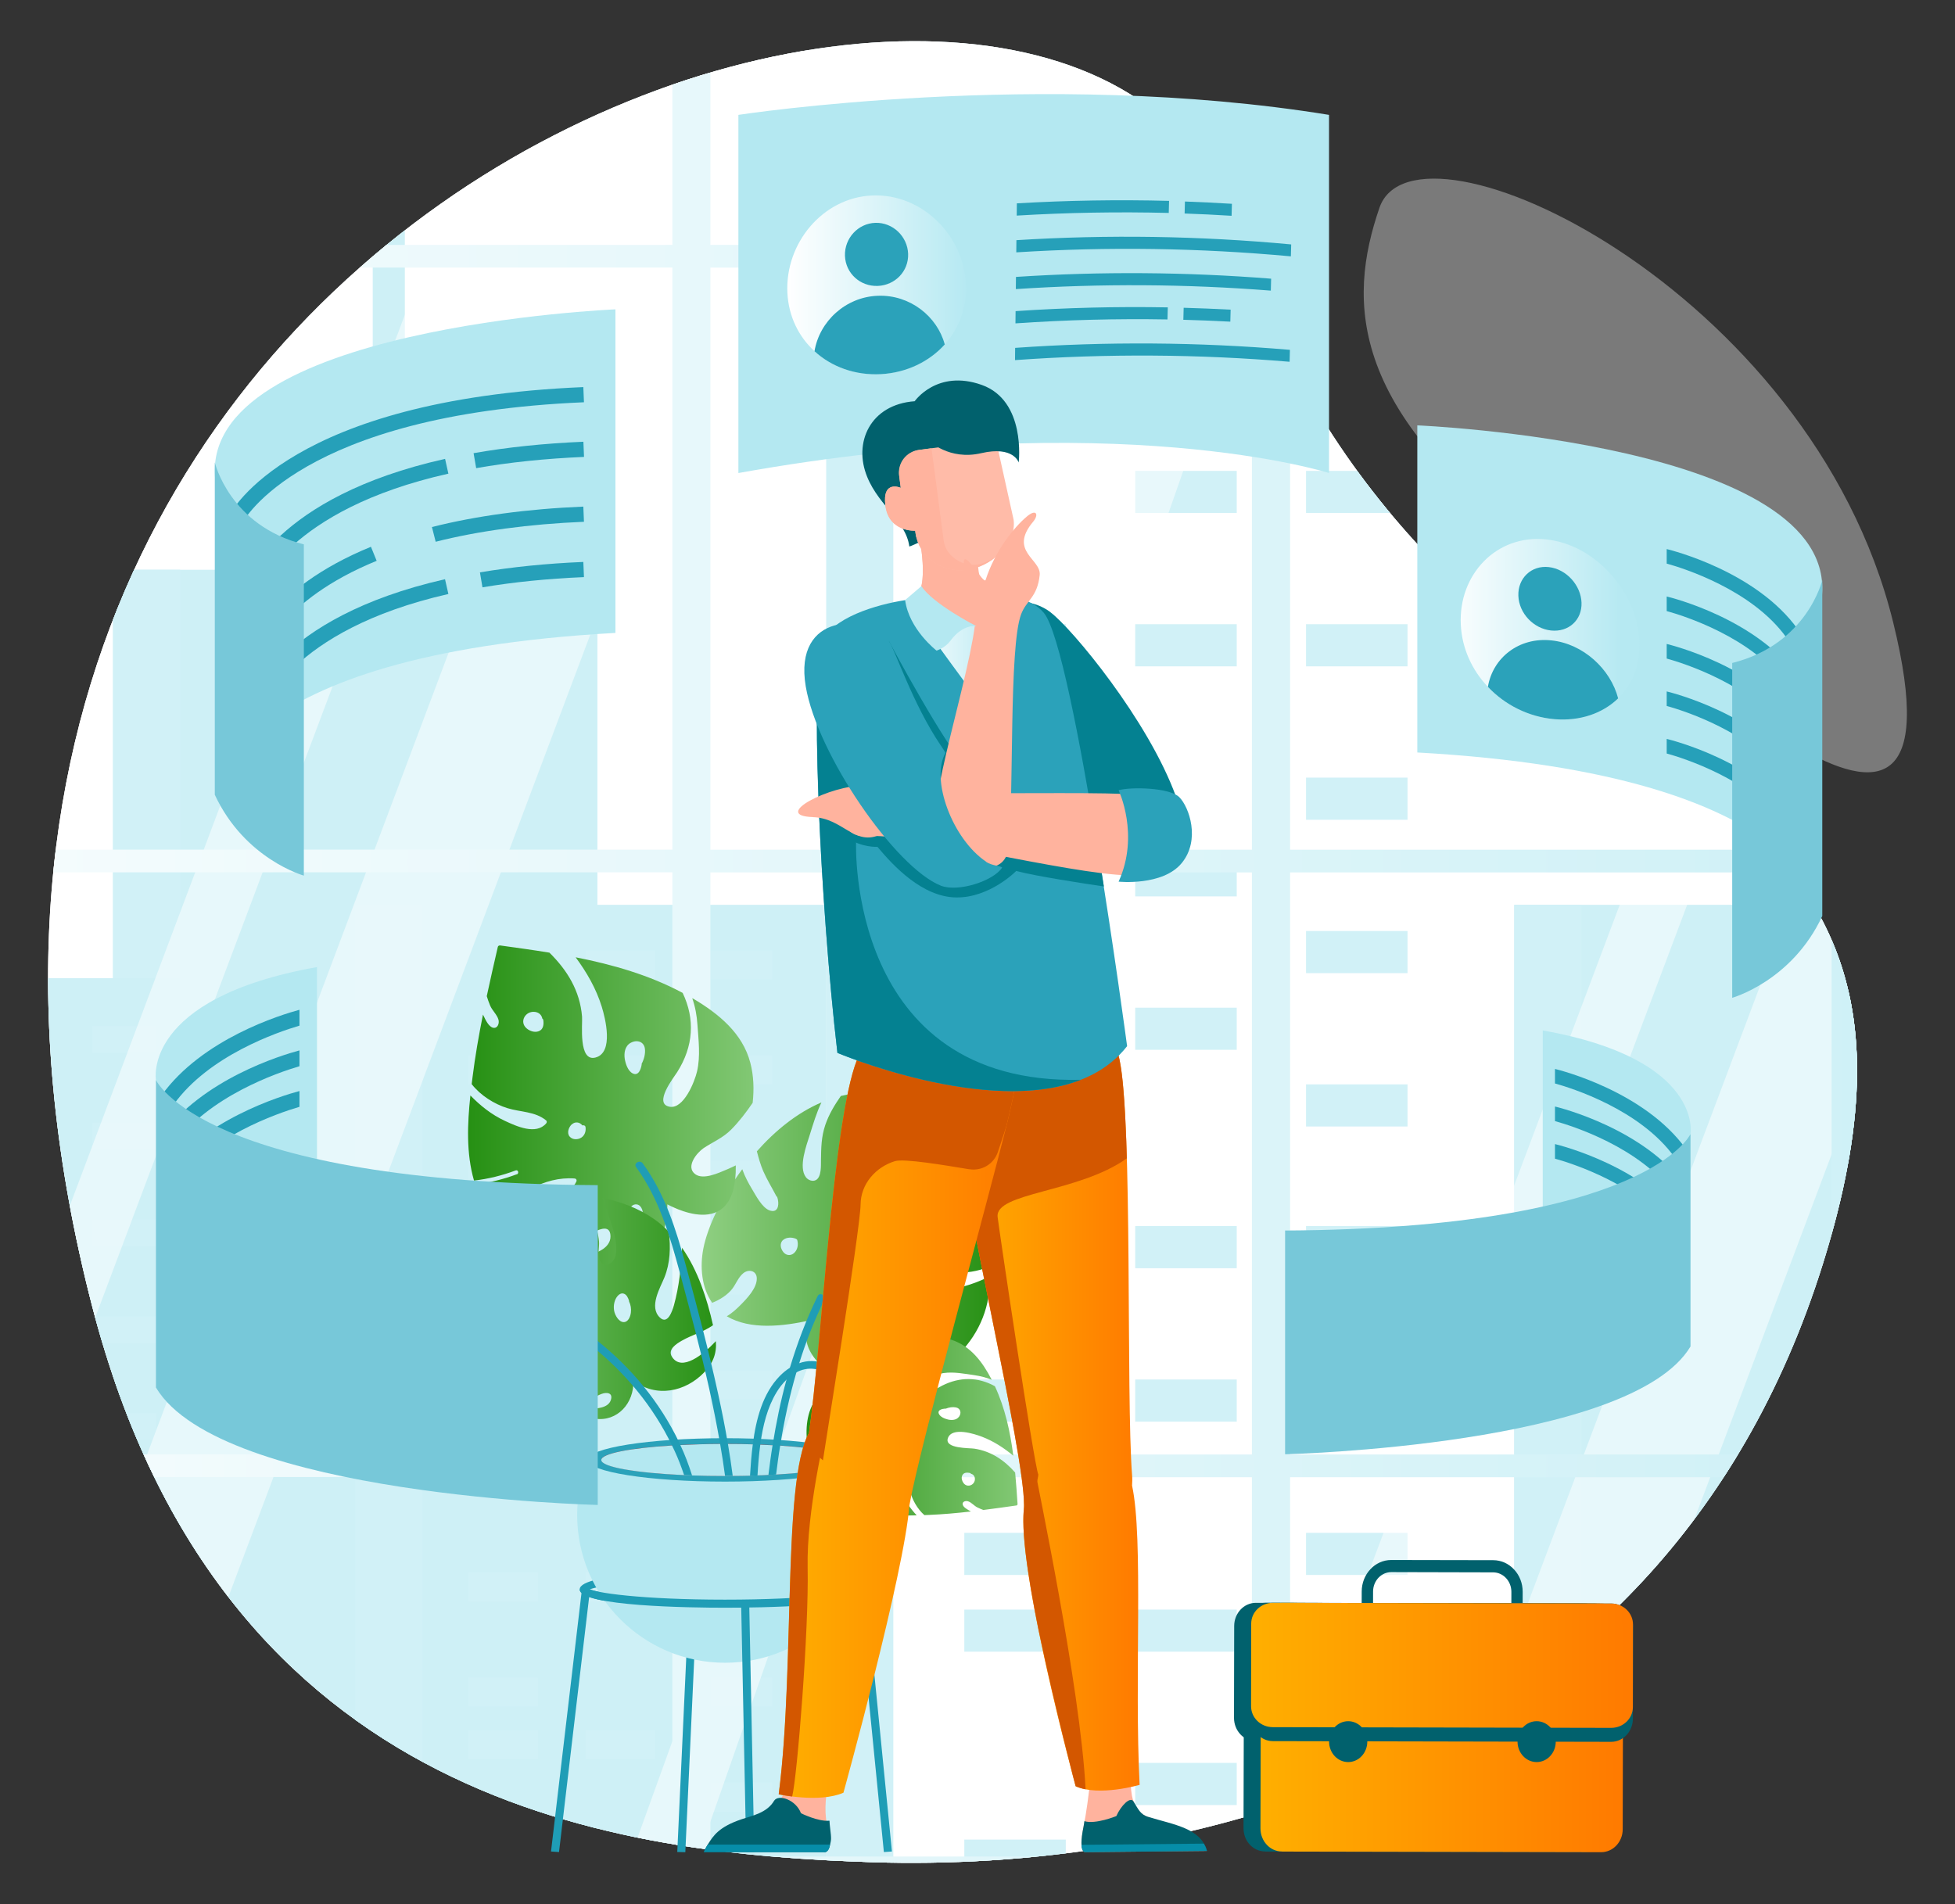 <svg width="308" height="300" xmlns="http://www.w3.org/2000/svg" xmlns:xlink="http://www.w3.org/1999/xlink" viewBox="0 0 308 300"><rect x="0" y="0" width="308" height="300" fill="#333333" stroke="none"/><defs><style>.cls-1{clip-path:url(#clippath);}.cls-2{fill:url(#_名称未設定グラデーション_4-2);}.cls-3{fill:url(#_名称未設定グラデーション_5-2);}.cls-4{fill:#01616d;}.cls-5{fill:#048191;}.cls-6,.cls-7,.cls-8,.cls-9{fill:#fff;}.cls-10{fill:#ffbba8;}.cls-11{fill:#ffb39e;}.cls-12{fill:#b4e8f1;}.cls-13{fill:#b9e9f3;}.cls-14{fill:#d35700;}.cls-15{fill:#1f9db6;}.cls-16{fill:#068da8;}.cls-17{fill:#26a0b9;}.cls-18{fill:#2ba2ba;}.cls-19{fill:#77c8d9;}.cls-20{fill:#834250;}.cls-21{fill:url(#_裼_胙琅韃_2);}.cls-22{fill:url(#_裼_胙琅韃_3);}.cls-23{fill:url(#_裼_胙琅韃_4);}.cls-24{fill:url(#_裼_胙琅韃_2-2);}.cls-25{fill:url(#_裼_胙琅韃_2-3);}.cls-26{fill:url(#_裼_胙琅韃_2-4);}.cls-27{fill:url(#_裼_胙琅韃_4-3);}.cls-28{fill:url(#_裼_胙琅韃_4-2);}.cls-29{fill:url(#_裼_胙琅韃_4-5);}.cls-30{fill:url(#_裼_胙琅韃_4-4);}.cls-7{opacity:.5;}.cls-8{opacity:.42;}.cls-9{opacity:.35;}.cls-31{fill:url(#_名称未設定グラデーション_5);}.cls-32{fill:url(#_名称未設定グラデーション_4);}</style><linearGradient id="_裼_胙琅韃_4" x1="7.58" y1="150" x2="292.56" y2="150" gradientUnits="userSpaceOnUse"><stop offset="0" stop-color="#fff"/><stop offset="1" stop-color="#b6e9f2"/></linearGradient><clipPath id="clippath"><path class="cls-6" d="m137.6,293.41c45.21,1.48,126.55-12.82,150.79-98.32,24.24-85.5-63.6-65.8-94.25-160.07C171.29-35.27-32.2,25.28,14.52,205.81c20.54,79.37,83.84,86.32,123.07,87.6Z"/></clipPath><linearGradient id="_裼_胙琅韃_4-2" x1="-76.68" y1="142.55" x2="487" y2="142.55" xlink:href="#_裼_胙琅韃_4"/><linearGradient id="_名称未設定グラデーション_4" x1="110.55" y1="195.21" x2="156.1" y2="195.21" gradientUnits="userSpaceOnUse"><stop offset="0" stop-color="#8fcf82"/><stop offset="1" stop-color="#289115"/></linearGradient><linearGradient id="_名称未設定グラデーション_5" x1="882.41" y1="174.53" x2="927.39" y2="174.53" gradientTransform="translate(1001.13) rotate(-180) scale(1 -1)" gradientUnits="userSpaceOnUse"><stop offset="0" stop-color="#82c874"/><stop offset="1" stop-color="#269013"/></linearGradient><linearGradient id="_名称未設定グラデーション_5-2" x1="840.85" y1="224.66" x2="874.06" y2="224.66" xlink:href="#_名称未設定グラデーション_5"/><linearGradient id="_名称未設定グラデーション_4-2" x1="70.28" y1="205.79" x2="112.8" y2="205.79" xlink:href="#_名称未設定グラデーション_4"/><linearGradient id="_裼_胙琅韃_4-3" x1="124.03" y1="44.88" x2="152.2" y2="44.88" xlink:href="#_裼_胙琅韃_4"/><linearGradient id="_裼_胙琅韃_4-4" x1="230.12" y1="155.8" x2="258.29" y2="155.8" gradientTransform="translate(0 -90.96) rotate(8) skewX(7.84)" xlink:href="#_裼_胙琅韃_4"/><linearGradient id="_裼_胙琅韃_2" x1="150.62" y1="216.11" x2="179.54" y2="216.11" gradientUnits="userSpaceOnUse"><stop offset="0" stop-color="#ffaf00"/><stop offset="1" stop-color="#ff7a00"/></linearGradient><linearGradient id="_裼_胙琅韃_2-2" x1="122.68" y1="216.61" x2="160.62" y2="216.61" xlink:href="#_裼_胙琅韃_2"/><linearGradient id="_裼_胙琅韃_4-5" x1="142.59" y1="104.91" x2="158.46" y2="104.91" xlink:href="#_裼_胙琅韃_4"/><linearGradient id="_裼_胙琅韃_3" x1="-684.86" y1="274.02" x2="-634.71" y2="274.02" gradientTransform="translate(-543.02 -102.97) rotate(172.65) scale(1 -1)" gradientUnits="userSpaceOnUse"><stop offset="0" stop-color="#ff8a1a"/><stop offset="1" stop-color="#ff4410"/></linearGradient><linearGradient id="_裼_胙琅韃_2-3" x1="198.6" y1="272.19" x2="255.73" y2="272.19" xlink:href="#_裼_胙琅韃_2"/><linearGradient id="_裼_胙琅韃_2-4" x1="197.1" y1="262.39" x2="257.28" y2="262.39" xlink:href="#_裼_胙琅韃_2"/></defs><g><g><path class="cls-23" d="m137.6,293.41c45.21,1.48,126.55-12.82,150.79-98.32,24.24-85.5-63.6-65.8-94.25-160.07C171.29-35.27-32.2,25.28,14.52,205.81c20.54,79.37,83.84,86.32,123.07,87.6Z"/><path class="cls-9" d="m244.92,88.39c-32.97-23.01-32.58-41.11-27.6-55.64,5.65-16.47,67.96,12.59,80.94,65.31,12.98,52.71-35.92,2.49-53.34-9.67Z"/></g><g><path class="cls-6" d="m137.6,293.41c45.21,1.48,126.55-12.82,150.79-98.32,24.24-85.5-63.6-65.8-94.25-160.07C171.29-35.27-32.2,25.28,14.52,205.81c20.54,79.37,83.84,86.32,123.07,87.6Z"/><g class="cls-1"><g><g><g><polygon class="cls-12" points="40.38 89.77 40.38 78.71 58.72 78.71 58.72 25.86 63.78 25.86 63.78 78.71 83.54 78.71 83.54 89.77 94.12 89.77 94.12 311.36 17.81 311.36 17.81 89.77 40.38 89.77"/><rect class="cls-13" x="17.81" y="89.77" width="10.58" height="199.33" transform="translate(46.19 378.87) rotate(180)"/></g><g><rect class="cls-12" x="55.96" y="142.55" width="76.31" height="168.81" transform="translate(188.24 453.92) rotate(180)"/><rect class="cls-13" x="55.96" y="142.55" width="10.58" height="168.81" transform="translate(122.51 453.92) rotate(180)"/><rect class="cls-13" x="110.68" y="149.75" width="10.95" height="4.54" transform="translate(232.31 304.04) rotate(180)"/><rect class="cls-13" x="92.24" y="149.75" width="10.95" height="4.54" transform="translate(195.43 304.04) rotate(180)"/><rect class="cls-13" x="110.68" y="166.29" width="10.95" height="4.55" transform="translate(232.31 337.13) rotate(180)"/><rect class="cls-13" x="92.24" y="166.29" width="10.95" height="4.55" transform="translate(195.43 337.13) rotate(180)"/><rect class="cls-13" x="73.8" y="166.29" width="10.95" height="4.55" transform="translate(158.55 337.13) rotate(180)"/><rect class="cls-13" x="110.68" y="182.84" width="10.95" height="4.54" transform="translate(232.31 370.23) rotate(180)"/><rect class="cls-13" x="73.8" y="182.84" width="10.95" height="4.54" transform="translate(158.55 370.23) rotate(180)"/><rect class="cls-13" x="92.24" y="191.12" width="10.95" height="4.54" transform="translate(195.43 386.78) rotate(180)"/><rect class="cls-13" x="110.68" y="199.39" width="10.95" height="4.55" transform="translate(232.31 403.33) rotate(180)"/><rect class="cls-13" x="92.24" y="207.67" width="10.95" height="4.55" transform="translate(195.43 419.88) rotate(180)"/><rect class="cls-13" x="110.68" y="215.94" width="10.95" height="4.54" transform="translate(232.31 436.42) rotate(180)"/><rect class="cls-13" x="73.8" y="215.94" width="10.95" height="4.54" transform="translate(158.55 436.42) rotate(180)"/><rect class="cls-13" x="110.68" y="231.23" width="10.95" height="4.54" transform="translate(232.31 467.01) rotate(180)"/><rect class="cls-13" x="92.24" y="231.23" width="10.95" height="4.54" transform="translate(195.43 467.01) rotate(180)"/><rect class="cls-13" x="110.68" y="247.78" width="10.95" height="4.54" transform="translate(232.31 500.11) rotate(180)"/><rect class="cls-13" x="92.24" y="247.78" width="10.95" height="4.54" transform="translate(195.43 500.11) rotate(180)"/><rect class="cls-13" x="73.8" y="247.78" width="10.95" height="4.54" transform="translate(158.55 500.11) rotate(180)"/><rect class="cls-13" x="110.68" y="264.33" width="10.95" height="4.55" transform="translate(232.31 533.2) rotate(180)"/><rect class="cls-13" x="73.8" y="264.33" width="10.95" height="4.55" transform="translate(158.55 533.2) rotate(180)"/><rect class="cls-13" x="92.24" y="272.6" width="10.95" height="4.55" transform="translate(195.43 549.75) rotate(180)"/><rect class="cls-13" x="73.8" y="272.6" width="10.95" height="4.55" transform="translate(158.55 549.75) rotate(180)"/><rect class="cls-13" x="110.68" y="280.88" width="10.95" height="4.55" transform="translate(232.31 566.3) rotate(180)"/><rect class="cls-13" x="92.24" y="289.15" width="10.95" height="4.54" transform="translate(195.43 582.85) rotate(180)"/><rect class="cls-13" x="110.68" y="297.43" width="10.95" height="4.55" transform="translate(232.31 599.4) rotate(180)"/><rect class="cls-13" x="73.8" y="297.43" width="10.95" height="4.55" transform="translate(158.55 599.4) rotate(180)"/></g><g><rect class="cls-12" x="238.56" y="142.55" width="76.31" height="168.81" transform="translate(553.43 453.92) rotate(180)"/><rect class="cls-13" x="238.56" y="142.55" width="10.58" height="168.81" transform="translate(487.7 453.92) rotate(180)"/></g><g><rect class="cls-9" x="130.15" y="62.26" width="102.39" height="249.1" transform="translate(362.7 373.62) rotate(180)"/><rect class="cls-13" x="130.15" y="62.26" width="10.58" height="249.1" transform="translate(270.89 373.62) rotate(180)"/><rect class="cls-13" x="205.77" y="74.19" width="15.99" height="6.64" transform="translate(427.52 155.02) rotate(180)"/><rect class="cls-13" x="178.84" y="74.19" width="15.99" height="6.64" transform="translate(373.68 155.02) rotate(180)"/><rect class="cls-13" x="205.77" y="98.36" width="15.99" height="6.64" transform="translate(427.52 203.35) rotate(180)"/><rect class="cls-13" x="178.84" y="98.36" width="15.99" height="6.64" transform="translate(373.68 203.35) rotate(180)"/><rect class="cls-13" x="151.92" y="98.36" width="15.99" height="6.64" transform="translate(319.83 203.35) rotate(180)"/><rect class="cls-13" x="205.77" y="122.52" width="15.99" height="6.64" transform="translate(427.52 251.68) rotate(180)"/><rect class="cls-13" x="151.92" y="122.52" width="15.99" height="6.64" transform="translate(319.83 251.68) rotate(180)"/><rect class="cls-13" x="178.84" y="134.61" width="15.99" height="6.64" transform="translate(373.68 275.85) rotate(180)"/><rect class="cls-13" x="205.77" y="146.69" width="15.99" height="6.64" transform="translate(427.52 300.02) rotate(180)"/><rect class="cls-13" x="178.84" y="158.77" width="15.99" height="6.64" transform="translate(373.68 324.18) rotate(180)"/><rect class="cls-13" x="205.77" y="170.86" width="15.99" height="6.64" transform="translate(427.52 348.35) rotate(180)"/><rect class="cls-13" x="151.92" y="170.86" width="15.99" height="6.64" transform="translate(319.83 348.35) rotate(180)"/><rect class="cls-13" x="205.77" y="193.19" width="15.99" height="6.64" transform="translate(427.52 393.01) rotate(180)"/><rect class="cls-13" x="178.84" y="193.19" width="15.99" height="6.64" transform="translate(373.68 393.01) rotate(180)"/><rect class="cls-13" x="205.77" y="217.35" width="15.99" height="6.64" transform="translate(427.52 441.34) rotate(180)"/><rect class="cls-13" x="178.84" y="217.35" width="15.99" height="6.64" transform="translate(373.68 441.34) rotate(180)"/><rect class="cls-13" x="151.92" y="217.35" width="15.99" height="6.64" transform="translate(319.83 441.34) rotate(180)"/><rect class="cls-13" x="205.77" y="241.52" width="15.99" height="6.64" transform="translate(427.52 489.67) rotate(180)"/><rect class="cls-13" x="151.92" y="241.52" width="15.99" height="6.64" transform="translate(319.83 489.67) rotate(180)"/><rect class="cls-13" x="178.84" y="253.6" width="15.99" height="6.64" transform="translate(373.68 513.84) rotate(180)"/><rect class="cls-13" x="151.92" y="253.6" width="15.99" height="6.64" transform="translate(319.83 513.84) rotate(180)"/><rect class="cls-13" x="205.77" y="265.68" width="15.99" height="6.64" transform="translate(427.52 538) rotate(180)"/><rect class="cls-13" x="178.84" y="277.77" width="15.99" height="6.64" transform="translate(373.68 562.17) rotate(180)"/><rect class="cls-13" x="205.77" y="289.85" width="15.99" height="6.64" transform="translate(427.52 586.33) rotate(180)"/><rect class="cls-13" x="151.92" y="289.85" width="15.99" height="6.64" transform="translate(319.83 586.33) rotate(180)"/></g><g><rect class="cls-12" x="291.13" y="80.83" width="100.36" height="230.53" transform="translate(682.62 392.19) rotate(180)"/><rect class="cls-13" x="291.13" y="80.83" width="10.37" height="230.53" transform="translate(592.64 392.19) rotate(180)"/></g><g><rect class="cls-12" x="-33.19" y="154.12" width="64.63" height="157.24" transform="translate(-1.74 465.48) rotate(180)"/><rect class="cls-13" x="14.54" y="161.65" width="10.09" height="4.19" transform="translate(39.18 327.5) rotate(180)"/><rect class="cls-13" x="-2.45" y="161.65" width="10.09" height="4.19" transform="translate(5.19 327.5) rotate(180)"/><rect class="cls-13" x="14.54" y="176.91" width="10.09" height="4.19" transform="translate(39.18 358) rotate(180)"/><rect class="cls-13" x="-2.45" y="176.91" width="10.09" height="4.19" transform="translate(5.19 358) rotate(180)"/><rect class="cls-13" x="14.54" y="192.16" width="10.09" height="4.19" transform="translate(39.18 388.51) rotate(180)"/><rect class="cls-13" x="-2.45" y="199.79" width="10.09" height="4.19" transform="translate(5.19 403.77) rotate(180)"/><rect class="cls-13" x="14.54" y="207.42" width="10.09" height="4.19" transform="translate(39.18 419.02) rotate(180)"/><rect class="cls-13" x="-2.45" y="215.04" width="10.09" height="4.19" transform="translate(5.19 434.28) rotate(180)"/><rect class="cls-13" x="14.54" y="222.67" width="10.09" height="4.19" transform="translate(39.18 449.53) rotate(180)"/><rect class="cls-13" x="14.54" y="236.77" width="10.09" height="4.19" transform="translate(39.18 477.72) rotate(180)"/><rect class="cls-13" x="-2.45" y="236.77" width="10.09" height="4.19" transform="translate(5.19 477.72) rotate(180)"/><rect class="cls-13" x="14.54" y="252.02" width="10.09" height="4.19" transform="translate(39.18 508.23) rotate(180)"/><rect class="cls-13" x="-2.45" y="252.02" width="10.09" height="4.19" transform="translate(5.19 508.23) rotate(180)"/><rect class="cls-13" x="14.54" y="267.27" width="10.09" height="4.19" transform="translate(39.18 538.74) rotate(180)"/><rect class="cls-13" x="-2.45" y="274.9" width="10.09" height="4.19" transform="translate(5.19 553.99) rotate(180)"/><rect class="cls-13" x="14.54" y="282.53" width="10.09" height="4.19" transform="translate(39.18 569.25) rotate(180)"/><rect class="cls-13" x="-2.45" y="290.15" width="10.09" height="4.19" transform="translate(5.19 584.5) rotate(180)"/><rect class="cls-13" x="14.54" y="297.78" width="10.09" height="4.19" transform="translate(39.18 599.75) rotate(180)"/></g></g><g><g><rect class="cls-9" x="-75.18" y="-14.17" width="273.91" height="312.31"/><polygon class="cls-7" points="20.61 292.5 -.64 292.5 113.32 -10.59 134.58 -10.59 20.61 292.5"/><polygon class="cls-7" points="-16.92 292.5 -27.55 292.5 86.41 -10.59 97.04 -10.59 -16.92 292.5"/><polygon class="cls-7" points="110 292.5 99.37 292.5 197.07 21.95 197.07 43.75 110 292.5"/></g><g><rect class="cls-9" x="201.67" y="-20.35" width="273.91" height="312.31"/><polygon class="cls-7" points="246.97 292.5 225.71 292.5 339.67 -10.59 360.93 -10.59 246.97 292.5"/><polygon class="cls-7" points="209.43 292.5 198.8 292.5 312.76 -10.59 323.39 -10.59 209.43 292.5"/></g><path class="cls-28" d="m487,42.17v-3.57h-9.84V-17.74h0s-273.94,0-273.94,0H-76.68v7.15h5.97v2.52H105.93v46.66H-76.68v3.57H105.93v91.71H-76.68v3.57H105.93v91.71H-76.68v3.57H105.93v59.76H-70.66v2.07h-6.02v8.27H477.16v-.66h0v-69.43h9.84v-3.57h-9.84v-91.71h9.84v-3.57h-9.84V42.17h9.84Zm-283.75,95.29h85.31v91.71h-85.31v-91.71Zm0-3.57V42.17h85.31v91.71h-85.31Zm0-95.29V-8.07h85.31v46.66h-85.31Zm0,194.15h85.31v59.76h-85.28v2.07h-.03v-61.83Zm91.3,59.76v-59.76h85.31v59.76h-85.31Zm0-63.33v-91.71h85.31v91.71h-85.31Zm0-95.29V42.17h85.31v91.71h-85.31Zm0-95.29V-8.07h85.31v46.66h-85.31ZM111.92-8.07h85.31v46.66h-85.31V-8.07Zm0,50.24h85.31v91.71h-85.31V42.17Zm0,95.29h85.31v91.71h-85.31v-91.71Zm0,95.29h85.31v61.83h-.03v-2.07h-85.28v-59.76Z"/></g></g></g></g></g><g><polygon class="cls-15" points="107.97 291.83 106.7 291.8 108.51 252.66 109.77 252.69 107.97 291.83"/><path class="cls-15" d="m114.22,253.31c-5.37,0-22.89-.21-22.89-2.89s17.52-2.9,22.89-2.9,22.89.21,22.89,2.9-17.52,2.89-22.89,2.89Zm-21.31-2.89c1.86.74,9.52,1.63,21.31,1.63s19.44-.89,21.31-1.63c-1.86-.74-9.52-1.63-21.31-1.63s-19.44.89-21.31,1.63Z"/><path class="cls-12" d="m92.6,230.02c-1.08,2.68-1.67,5.61-1.67,8.67,0,12.86,10.43,23.29,23.29,23.29s23.29-10.43,23.29-23.29c0-3.07-.6-5.99-1.68-8.67h-43.23Z"/><path class="cls-18" d="m135.84,230.02c0,1.89-9.68,3.42-21.62,3.42s-21.62-1.53-21.62-3.42,9.68-3.42,21.62-3.42,21.62,1.53,21.62,3.42Z"/><path class="cls-20" d="m133.71,230.02c0,1.4-8.72,2.53-19.49,2.53s-19.49-1.13-19.49-2.53,8.73-2.53,19.49-2.53,19.49,1.13,19.49,2.53Z"/><path class="cls-8" d="m133.72,237.88c-.05-1.74-2.77-1.75-2.72,0,.12,4.14-.41,8.27-3.4,11.38-1.21,1.26.71,3.18,1.92,1.92,3.48-3.62,4.34-8.43,4.2-13.3Z"/><path class="cls-15" d="m114.22,253.31c-5.37,0-22.89-.21-22.89-2.89h1.27c0-.12-.05-.2-.07-.22.77.77,8.73,1.84,21.69,1.84s20.92-1.07,21.69-1.84c-.02.02-.07.1-.07.22h1.27c0,2.69-17.52,2.89-22.89,2.89Z"/><polygon class="cls-15" points="88.07 291.81 86.81 291.72 91.64 250.75 92.91 250.83 88.07 291.81"/><polygon class="cls-15" points="139.25 291.81 135.21 251 136.47 250.9 140.52 291.72 139.25 291.81"/><rect class="cls-15" x="117.16" y="252.67" width="1.27" height="39.14" transform="translate(-5.53 2.46) rotate(-1.17)"/><path class="cls-12" d="m133.71,230.03c0,1.03-4.69,1.91-11.43,2.3-.39.02-.8.05-1.21.06-.57.04-1.13.06-1.73.07-.38.02-.77.04-1.18.05-.88.02-1.78.04-2.71.04-.4.01-.81.01-1.22.01h-.01c-1.8,0-3.55-.03-5.21-.09-.42-.01-.83-.03-1.24-.05-7.59-.35-13.04-1.27-13.04-2.38,0-1.01,4.55-1.89,11.13-2.29.43-.02.86-.05,1.3-.07,1.97-.1,4.08-.16,6.29-.17h1.23c1.34,0,2.65.02,3.91.06.4.01.79.04,1.18.05.66.02,1.31.06,1.94.09.4.01.81.05,1.2.06,6.4.43,10.78,1.28,10.78,2.28Z"/><path class="cls-32" d="m127.58,208.02c-2.16,4.17,1.92,8.22,5.82,9.43,2.47.76,5.13.96,7.72.62-1.11-1.44-2.17-2.91-3.19-4.41-1.05-1.55-2.24-2.99-3.32-4.51-.73-1.04-1.54-2.37-1.25-3.71.17-.78.8-1.89,1.7-1.95,2.03-.14,3.04,3.8,3.53,5.22,1.21,3.56,3.29,6.18,6.02,8.55,1.41-.48,2.77-1.12,4.01-1.94,3.72-2.47,6.39-6.51,7.09-10.94.13-.86.26-2.01.33-3.33-2.1,1.04-4.26,1.81-6.65,2.12-1.19.16-3.38.36-4.36-.51-1.15-1.02.45-2.26,1.47-2.41,1.21-.18,2.46.11,3.66.22,1.88.17,3.93-.15,5.66-.89.1-.04.19-.04.27,0,.09-4.53-.48-10.66-2.96-15.98-2.25,2.55-4.93,4.59-7.65,6.7-1.18.91-2.54,2.12-4.05,2.4-.59.11-1.85.11-2.09-.64-.45-1.42,3.06-3.07,4-3.54,3.02-1.54,8.1-2.91,8.61-6.89,0-.06.03-.11.06-.15-1.42-2.37-3.3-4.49-5.77-6.11-1.44-.94-2.88-1.65-4.29-2.16-.19,1.43-.3,5.07-1.87,4.97-1.19-.07-1.74-2.16-1.6-3.07.16-.97.75-1.81,1.51-2.48-2.59-.6-5.11-.52-7.52.05-.99,1.43-1.89,2.91-2.45,4.57-.64,1.91-.65,3.61-.68,5.58-.01.8.09,2.6-.78,3.09-.53.3-1.24.02-1.58-.42-1.25-1.61.1-5.1.61-6.74.5-1.6,1.04-3.43,1.82-5.06-3.84,1.63-7.3,4.46-10.17,7.7.28,1.05.56,2.09,1,3.11.6,1.37,1.39,2.64,2.08,3.97.06.04.11.09.14.17.03.08.05.16.07.25,0,0,0,0,0,0,.02.05.03.1.03.15.19.94-.06,2.1-1.32,1.66-1.18-.42-2.17-2.37-2.79-3.4-.48-.79-1.1-1.92-1.51-3.09-3.28,4.42-5.48,9.16-6.13,12.49-.56,2.88-.29,6.17,1.39,8.56,1.23-.49,2.42-1.25,3.16-2.2.6-.78.93-1.77,1.7-2.43.86-.74,2.16-.46,2.17.79.02,1.51-1.52,3.13-2.5,4.12-.6.61-1.38,1.34-2.23,1.84,3.74,2.2,8.89,1.57,13.08.65Zm20.28-13.49c.09-.82.89-1.66,1.71-1.81.73-.13,1.01.56,1.01,1.17,0,.25-.04.51-.1.77.05.07.07.16.04.26-.12.48-.39,1.03-.8,1.28-.05.06-.1.12-.16.17-.17.16-.37.09-.48-.05-.06,0-.11,0-.18-.03-.72-.22-1.12-1.07-1.04-1.77Zm-24.47.83c.54-.45,1.38-.44,2-.18.01,0,.02.01.02.02.09.03.17.09.2.21.19.7.05,1.52-.51,2.02-.53.47-1.24.4-1.68-.14-.45-.55-.65-1.41-.04-1.93Z"/><path class="cls-31" d="m81.43,185.01c-2.12.8-4.31,1.34-6.55,1.6.01.04.03.08.04.13.24.71.53,1.4.85,2.07,2.74.34,5.37-.23,7.92-1.56,2.12-1.1,4.42-1.75,6.83-1.57.26.02.39.26.28.49-.96,2.1-4.13,2.63-6.14,2.98-2.76.48-5.55.68-8.35.75,1.48,2.69,3.58,5.03,6.09,6.8.34.24.68.45,1.03.66,3.28.17,6.58-1.26,9.39-2.82.82-.45,3.05-1.84,3.33-.12.32,1.99-1.85,2.97-3.41,3.28-1.43.28-2.91.37-4.35.61-.73.12-1.46.26-2.19.39,7.25,2.7,19.02,2.6,18.94-8.94,0-.06,10.98,6.46,10.78-6.14-.48.23-.97.46-1.47.67-1.22.51-3.63,1.65-4.91.72-1.59-1.16.25-3.4,1.32-4.12,1.51-1,3.02-1.59,4.33-2.91,1.28-1.29,2.37-2.73,3.39-4.22.23-2.12.17-4.24-.37-6.31-1.22-4.66-4.99-7.72-8.96-10.08-.06-.04-.13-.07-.19-.1.47,1.34.72,2.72.82,4.19.17,2.44.49,4.93-.06,7.34-.37,1.62-2.1,5.96-4.31,5.58-2.63-.46.62-4.58,1.18-5.46,2.57-4.05,2.84-8.34.86-12.48-5.26-2.81-11-4.46-16.86-5.61,1.75,2.37,3.22,4.91,4.11,7.77.56,1.81,1.94,7.24-.97,8.02-2.75.74-2.03-5.3-2.13-6.45-.33-4.05-2.33-7.31-5.14-10.07-2.58-.42-5.17-.78-7.73-1.13-.17-.02-.36.04-.4.23-.59,2.58-1.19,5.16-1.74,7.75.15.5.32.98.52,1.46.32.8,1.12,1.46,1.33,2.28.14.54-.12,1.36-.81,1.25-.74-.12-1.27-1.33-1.55-1.9-.03-.06-.06-.12-.09-.18-.65,3.26-1.23,6.53-1.64,9.84-.05.37-.09.74-.14,1.11,1.39,1.79,3.57,3.15,5.63,3.79,2.06.64,4.37.5,6.11,1.94.14.12.11.34,0,.46-1.6,1.87-4.69.45-6.49-.39-2.15-1-3.88-2.4-5.45-4.01-.48,4.47-.67,9.13.57,13.41,2.25-.26,4.45-.8,6.57-1.6.39-.15.56.49.17.63Zm3.41-22.52c-.62.22-1.35-.03-1.84-.43-1.28-1.05-.21-2.85,1.32-2.62.64.1,1.02.52,1.12,1.05.07.03.13.1.15.21.11.7.02,1.53-.75,1.79Zm14.53,27.73c.32-.52,1.05-.63,1.47-.19.28.29.44.75.44,1.18.17.1.26.33.07.48-.49.39-1.11.31-1.58-.08-.4-.33-.69-.91-.39-1.4Zm-.03-25.9c.95-.55,2.11-.25,2.26.91.1.74-.11,1.63-.51,2.38.01.04.01.09,0,.14-.11.68-.48,1.82-1.4,1.38-.77-.38-1.13-1.51-1.26-2.28-.15-.93.02-2.02.9-2.53Zm-9.25,12.84c.52-.49,1.25-.37,1.66.16.18-.08.47.01.5.28.1.73-.19,1.46-.89,1.76-.52.23-1.22.18-1.61-.28-.49-.57-.16-1.46.32-1.93Z"/><path class="cls-3" d="m136.51,233.49c-.63,1.3-1.09,2.66-1.38,4.06-.03-.01-.06-.02-.08-.03-.46-.19-.9-.41-1.33-.64-.1-1.75.41-3.39,1.42-4.93.83-1.29,1.37-2.7,1.37-4.24,0-.17-.15-.26-.31-.2-1.43.5-1.94,2.48-2.27,3.73-.45,1.72-.72,3.48-.9,5.24-1.71-1.07-3.16-2.52-4.21-4.2-.14-.22-.27-.45-.39-.68.05-2.08,1.15-4.1,2.32-5.8.34-.49,1.37-1.84.24-2.1-1.3-.3-2.06,1.02-2.34,1.99-.26.89-.38,1.82-.61,2.72-.12.46-.24.91-.36,1.36-1.44-4.72-.8-12.16,6.84-11.52.04,0-3.75-7.27,4.59-6.51-.18.29-.35.59-.51.89-.4.75-1.27,2.21-.71,3.07.69,1.06,2.26.01,2.79-.63.74-.9,1.2-1.83,2.14-2.59.91-.74,1.92-1.36,2.96-1.93,1.41-.04,2.82.11,4.16.56,3.03,1,4.87,3.54,6.24,6.17.02.04.04.08.06.12-.86-.36-1.77-.59-2.73-.73-1.61-.23-3.24-.56-4.86-.33-1.09.15-4.05,1.03-3.9,2.45.18,1.69,3.06-.16,3.68-.47,2.81-1.42,5.66-1.37,8.31.09,1.61,3.47,2.42,7.18,2.9,10.95-1.48-1.23-3.1-2.29-4.94-2.99-1.17-.45-4.7-1.59-5.36.21-.62,1.7,3.41,1.55,4.17,1.67,2.67.41,4.73,1.84,6.42,3.76.16,1.66.27,3.31.38,4.95,0,.11-.04.22-.17.24-1.74.25-3.47.49-5.22.71-.32-.12-.63-.25-.94-.4-.51-.25-.91-.78-1.45-.96-.35-.12-.91,0-.87.45.04.48.82.87,1.18,1.08.04.02.08.04.12.07-2.19.25-4.39.45-6.59.54-.24.01-.49.02-.74.03-1.11-.97-1.91-2.42-2.24-3.75-.33-1.33-.12-2.79-.99-3.96-.07-.1-.22-.08-.31-.02-1.32.92-.53,2.94-.06,4.12.56,1.41,1.4,2.57,2.39,3.65-2.98.08-6.08-.04-8.86-1.04.28-1.41.74-2.77,1.38-4.08.12-.24-.29-.38-.41-.14Zm15.08-1.01c-.17.38-.04.85.2,1.18.63.86,1.88.28,1.8-.71-.03-.41-.29-.67-.64-.76-.02-.05-.06-.09-.13-.11-.46-.1-1.01-.09-1.22.39Zm-17.66-10.59c.36-.17.47-.63.2-.92-.18-.19-.48-.32-.76-.34-.06-.11-.2-.18-.32-.07-.28.29-.26.69-.02,1,.2.27.57.48.91.32Zm17.16,1.33c.41-.57.27-1.32-.5-1.47-.49-.1-1.08-.01-1.6.2-.03,0-.06-.01-.1-.01-.46.03-1.23.21-.98.81.21.5.94.79,1.45.91.61.14,1.34.09,1.72-.44Zm-8.95,5.2c.35-.3.31-.77-.02-1.06.06-.11.01-.3-.16-.33-.48-.1-.97.05-1.21.47-.18.32-.17.76.11,1.03.35.34.96.18,1.29-.11Z"/><path class="cls-2" d="m73.15,210.72c.25.21.5.41.76.6,1.26.34,2.54.51,3.86.42,1.56-.11,3.02-.59,4.54-.84,1.14-.19,4.53-.04,3.73,2.19-.48,1.34-2.63,1.6-4.1,1.72.75.29,1.5.6,2.21.97,1.86.97,3.13,2.36,4.45,3.92,1.16.46,2.35.85,3.56.82,1.07-.02,1.68-.54,2.62-.9.76-.29,1.85-.22,1.45.98-.42,1.25-2.2,1.33-3.24,1.37-.81.03-1.62,0-2.44-.09.92.85,1.96,1.48,3.21,1.65,3.49.5,6.17-2.44,6.02-6.02,3.59,2.78,8.21,1.79,11.16-1.28,1.36-1.41,2-2.97,1.84-4.92-1.94,2.08-5.39,4.88-6.92,2.46-.74-1.17.78-2.09,1.55-2.53,1.64-.94,3.41-1.37,4.92-2.44-.47-2.14-1.08-4.28-1.85-6.32-.78-2.08-1.78-4.09-3.03-5.89-.13,3.05-.47,6.15-1.27,9.04-.26.92-.98,3.13-2.21,1.97-1.79-1.68.05-4.71.7-6.32.91-2.24,1.01-4.75.69-7.23-.7-.72-1.46-1.38-2.29-1.96-2.47-1.74-5.3-2.76-8.18-3.35.33.84.62,1.7.89,2.5.66,1.92,1.61,4.49,1.22,6.53-.22,1.12-1.67,2.26-2.45.88-.49-.88-.1-2.11-.18-3.04-.22-2.52-1.51-5.03-2.65-7.23-.02-.05-.04-.09-.04-.14-.43-.05-.86-.09-1.28-.12-2.29-.17-4.75-.18-7.15.09,1.32.96,2.42,2.49,2.29,4.2-.11,1.47-1.11,3.33-2.7,2.9-2.26-.6-2.64-4.23-2.29-6.67-1.58.34-3.11.83-4.52,1.51-2,.97-3.43,2.52-4.36,4.41,1.85,2.34,4.2,3.9,6.6,5.5.59.39,2.49,1.69,1.4,2.49-.99.74-2.95-1.08-3.71-1.69-1.9-1.53-3.17-3.63-4.61-5.6-.53,1.28-.85,2.7-.97,4.2-.15,1.75-.2,3.86.13,5.86,2.6-.11,5.26-2.36,7.69-.31.18.15.12.41-.02.54-1.3,1.07-3.49.81-5.06.94-.77.06-1.55.11-2.32.16.43,1.59,1.15,3.04,2.33,4.06Zm23.6-4.23c-.15-.8.06-1.78.6-2.35.23-.25.56-.42.9-.32.46.13.69.64.84,1.08.02.06.02.11.02.16.26.54.36,1.16.28,1.77-.08.62-.41,1.45-1.09,1.48-.8.03-1.42-1.08-1.55-1.8Zm-8.81-6.03c-.72-.51-1.02-1.51-.63-2.31.36-.74,1.09-.82,1.69-.39.06,0,.13.02.19.08.62.54.9,1.44.51,2.19-.35.68-1.12.9-1.77.44Zm5.32,13.24c.17.15.14.36.01.48.24.62.22,1.34-.23,1.83-.57.62-1.55.32-1.98-.4-.87-1.44,1.02-2.93,2.19-1.91Z"/><path class="cls-15" d="m109.02,232.46c-.42-.01-.83-.03-1.24-.05-.43-1.25-.89-2.49-1.45-3.7-.15-.32-.3-.65-.46-.97-2.97-6.14-7.35-11.45-12.7-15.7-.6-.49.26-1.33.86-.86,5.45,4.33,9.92,9.75,12.95,16.04.07.15.14.3.2.45.74,1.55,1.33,3.16,1.85,4.79Z"/><path class="cls-15" d="m115.45,232.54c-.4.01-.81.01-1.22.01-.22-1.69-.49-3.38-.78-5.06-.5-2.91-1.09-5.82-1.72-8.7-1.36-6.09-2.97-12.11-4.59-18.14-1.59-5.89-3.29-11.76-6.92-16.75-.46-.62.59-1.23,1.04-.6,3.49,4.79,5.24,10.38,6.78,16.05,1.83,6.72,3.62,13.47,5.1,20.27.57,2.62,1.1,5.24,1.54,7.88.29,1.68.54,3.37.76,5.05Z"/><path class="cls-15" d="m129.85,204.84c-1.58,3.23-2.88,6.55-3.93,9.93-.16.49-.3.97-.44,1.46h-.01c-1.1,3.77-1.93,7.63-2.55,11.52-.26,1.52-.46,3.06-.65,4.58-.39.02-.8.05-1.21.06.2-1.57.4-3.14.66-4.7.56-3.48,1.26-6.93,2.19-10.32.17-.62.35-1.26.54-1.89,1.15-3.83,2.57-7.59,4.36-11.26.34-.71,1.38-.09,1.04.61Z"/><path class="cls-15" d="m141.05,223.37c-3.12-2.07-6.24-4.19-9.38-6.22-1.76-1.13-3.49-1.98-5.6-1.2-.21.08-.41.17-.59.28-.58.29-1.1.69-1.57,1.15-.61.59-1.15,1.29-1.57,1.99-1.45,2.39-2.16,5.25-2.56,8.24-.22,1.61-.35,3.25-.44,4.86-.38.02-.77.04-1.18.05.1-1.62.22-3.3.44-4.95.52-4.1,1.61-8.05,4.23-10.75.5-.51,1.04-.96,1.62-1.32.47-.3.96-.54,1.47-.72,1.26-.44,2.63-.48,4.02.06,1.82.71,3.52,2.12,5.14,3.19,2.19,1.46,4.37,2.9,6.56,4.36.62.4.05,1.41-.58,1Z"/></g><g><g><path class="cls-12" d="m96.96,48.74s-65.79,2.76-63.04,26.87v49.6s1.03-22.05,63.04-25.49v-50.98Z"/><path class="cls-17" d="m38.25,82.3l-2.14-1.07c.38-.75,9.7-18.29,55.79-20.24l.1,2.39c-44.7,1.89-53.67,18.75-53.76,18.92Z"/><path class="cls-17" d="m75.02,73.76l-.41-2.36c5.29-.93,11.11-1.54,17.3-1.8l.1,2.39c-6.08.26-11.79.85-16.98,1.77Z"/><path class="cls-17" d="m40.7,93.02l-2.27-.74c.18-.57,4.82-13.97,31.69-19.98l.52,2.33c-25.4,5.69-29.9,18.27-29.94,18.39Z"/><path class="cls-17" d="m68.64,85.36l-.59-2.32c6.96-1.76,14.99-2.85,23.85-3.22l.1,2.39c-8.7.37-16.56,1.43-23.37,3.15Z"/><path class="cls-17" d="m41.32,103.38l-2.3-.67c.12-.4,3.04-9.86,19.42-16.56l.9,2.21c-15.32,6.26-18.01,14.92-18.03,15.01Z"/><path class="cls-17" d="m76.01,92.54l-.4-2.36c5-.84,10.48-1.4,16.29-1.64l.1,2.39c-5.71.24-11.09.78-15.99,1.61Z"/><path class="cls-17" d="m41.31,112.11l-2.29-.68c.17-.57,4.4-14.1,31.09-20.17l.53,2.33c-25.18,5.73-29.29,18.39-29.33,18.51Z"/><path class="cls-19" d="m33.84,72.85s2.32,9.99,14.03,12.92v52.19s-9.3-2.58-14.03-12.74v-52.36Z"/></g><g><path class="cls-12" d="m24.57,170.17s-2.29-12.86,25.37-17.8v47.92l-21.85,1.59-3.52-31.71Z"/><path class="cls-17" d="m47.18,159.11v2.49c-3.51,1.03-14.27,4.72-19.79,12.39l-1.94-1.4c6.42-8.94,18.85-12.71,21.73-13.49Z"/><path class="cls-17" d="m47.18,165.5v2.49c-3.51,1.04-14.27,4.73-19.79,12.4l-1.94-1.4c6.42-8.94,18.85-12.72,21.73-13.49Z"/><path class="cls-17" d="m47.18,171.9v2.49c-3.51,1.03-14.27,4.72-19.79,12.39l-1.94-1.39c6.42-8.94,18.85-12.72,21.73-13.49Z"/><path class="cls-19" d="m24.57,170.17s7.4,16.21,69.6,16.56v50.39s-59.38-1.41-69.6-18.5v-48.45Z"/></g><g><path class="cls-12" d="m266.33,178.68s2.1-11.81-23.28-16.33v32.98l20.05,1.46,3.23-18.1Z"/><path class="cls-17" d="m265.63,181.05l-1.8,1.3c-5.43-7.56-16.32-10.94-18.85-11.64v-2.29c.85.21,14.11,3.53,20.65,12.63Z"/><path class="cls-17" d="m265.63,186.98l-1.8,1.29c-5.43-7.56-16.32-10.93-18.85-11.63v-2.3c.85.21,14.11,3.53,20.65,12.64Z"/><path class="cls-17" d="m265.63,192.9l-1.8,1.29c-5.42-7.54-16.31-10.93-18.85-11.63v-2.3c.85.21,14.11,3.52,20.65,12.64Z"/><path class="cls-19" d="m266.33,178.68s-6.79,14.88-63.87,15.2v35.25s54.49-1.29,63.87-16.98v-33.47Z"/></g><path class="cls-12" d="m116.33,18.1s47.84-7.36,93.05,0v56.43s-33.47-10.69-93.05,0V18.1Z"/><g><path class="cls-27" d="m152.18,44.75c.18,3.7-1.1,7.02-3.34,9.51-2.43,2.7-5.99,4.45-10.04,4.68-4.06.22-7.79-1.14-10.48-3.61-2.48-2.26-4.09-5.47-4.27-9.21-.38-7.82,5.6-15.01,13.38-15.32,7.77-.33,14.38,6.24,14.75,13.95Z"/><path class="cls-18" d="m143.07,39.99c.1,2.74-2.05,4.96-4.8,5.06-2.75.1-5.05-1.99-5.15-4.74-.1-2.75,2.05-5.12,4.8-5.2,2.75-.08,5.05,2.15,5.15,4.88Z"/><path class="cls-18" d="m148.84,54.27c-2.43,2.7-5.99,4.45-10.04,4.68-4.06.22-7.79-1.14-10.48-3.61.77-4.7,4.9-8.57,10.01-8.74,5.01-.18,9.32,3.23,10.51,7.67Z"/></g><g><g><path class="cls-17" d="m160.2,32.05c0,.64-.01,1.28-.02,1.92,7.97-.48,15.96-.62,23.95-.42.02-.63.03-1.27.05-1.9-8-.21-16-.08-23.98.39Z"/><path class="cls-17" d="m160.13,37.84c0,.64-.02,1.28-.02,1.92,14.4-.91,28.86-.7,43.26.63.02-.63.03-1.25.05-1.88-14.41-1.35-28.88-1.57-43.29-.67Z"/><path class="cls-17" d="m160.06,43.63c0,.64-.02,1.28-.02,1.92,13.37-.89,26.79-.81,40.17.24.02-.63.03-1.26.05-1.88-13.39-1.06-26.82-1.16-40.2-.28Z"/><path class="cls-17" d="m186.63,33.64c2.47.09,4.93.2,7.4.36.02-.63.03-1.26.05-1.89-2.46-.15-4.93-.27-7.4-.36-.02.63-.03,1.26-.05,1.9Z"/></g><g><path class="cls-17" d="m160,49.03c0,.64-.02,1.28-.02,1.92,7.97-.55,15.96-.76,23.95-.62.02-.63.04-1.27.05-1.9-8-.15-16,.05-23.97.59Z"/><path class="cls-17" d="m159.93,54.82c0,.64-.01,1.28-.02,1.92,14.4-1.04,28.86-.95,43.26.26.02-.63.04-1.25.05-1.88-14.41-1.23-28.88-1.33-43.29-.31Z"/><path class="cls-17" d="m186.43,50.39c2.47.07,4.93.16,7.4.29.02-.63.03-1.26.05-1.89-2.46-.13-4.93-.23-7.4-.3-.02.63-.03,1.26-.05,1.9Z"/></g></g><g><path class="cls-12" d="m223.29,67.02s66.5,2.78,63.72,27.16v50.14s-1.04-22.28-63.72-25.76v-51.53Z"/><g><path class="cls-30" d="m258.28,100.98c.18,3.73-1.1,6.87-3.35,9.05-2.43,2.36-5.99,3.62-10.04,3.28-4.06-.35-7.79-2.24-10.48-5.09-2.49-2.62-4.09-6.05-4.27-9.82-.38-7.87,5.6-14.2,13.38-13.42,7.77.76,14.38,8.24,14.76,16Z"/><path class="cls-18" d="m249.16,94.95c.1,2.75-2.05,4.68-4.8,4.39-2.75-.29-5.05-2.7-5.15-5.47-.1-2.77,2.05-4.83,4.8-4.52,2.75.31,5.05,2.85,5.15,5.6Z"/><path class="cls-18" d="m254.93,110.03c-2.43,2.36-5.99,3.62-10.04,3.28-4.06-.35-7.79-2.24-10.48-5.09.77-4.59,4.9-7.87,10.01-7.32,5.01.52,9.32,4.53,10.51,9.14Z"/></g><path class="cls-17" d="m283.23,99.14l-1.8,1.3c-5.43-7.56-16.32-10.94-18.85-11.64v-2.29c.85.21,14.11,3.53,20.65,12.63Z"/><path class="cls-17" d="m283.23,106.62l-1.8,1.29c-5.43-7.56-16.32-10.94-18.85-11.63v-2.3c.85.21,14.11,3.53,20.65,12.64Z"/><path class="cls-17" d="m283.23,114.1l-1.8,1.29c-5.41-7.54-16.31-10.93-18.85-11.63v-2.3c.85.21,14.11,3.53,20.65,12.64Z"/><path class="cls-17" d="m283.23,121.57l-1.8,1.3c-5.43-7.56-16.32-10.94-18.85-11.64v-2.29c.85.21,14.11,3.53,20.65,12.63Z"/><path class="cls-17" d="m283.23,129.06l-1.8,1.29c-5.41-7.54-16.31-10.93-18.85-11.63v-2.3c.85.21,14.11,3.53,20.65,12.64Z"/><path class="cls-19" d="m287.09,91.4s-2.35,10.1-14.19,13.06v52.75s9.4-2.61,14.19-12.88v-52.92Z"/></g></g><g><g><g><path class="cls-11" d="m180.91,286.28c-4.18-1.41-2.27-8.08-2.73-11.85l-6.06,2.25s-.51,6.75-1.42,11.16c-.91,4.41.4,3.98.4,3.98l19.05-.19s-5.05-3.94-9.23-5.35Z"/><path class="cls-4" d="m180.91,286.28c-1.27-.39-1.57-1.23-2.33-2.44-.49-.85-1.97.63-2.71,2.3,0,0-3.28,1.34-5.03.8-.04.31-.08.61-.14.89-.91,4.41.4,3.98.4,3.98l19.05-.19c-.97-3.59-5.2-4.11-9.23-5.35Z"/><path class="cls-16" d="m170.38,290.68c.08,1.35.71,1.14.71,1.14l19.05-.19s-.07-.48-.47-1.15l-19.29.19Z"/></g><path class="cls-21" d="m178.35,234.07c.04-.54.05-1.11,0-1.7-.96-12.38.13-55.7-1.98-65.44-1.83-8.42-6.82-14.05-8.5-15.48-2.76-2.34-10.45-2.11-13.57,4.29-3.11,6.4-4.26,10.27-3.4,21.79.87,11.52,10.41,50.88,10.43,59.52,0,.12.02.23.02.35-1.33,9.31,8.11,44.04,8.11,44.04,3.68,1.66,10.08-.22,10.08-.22-.85-16.67.63-38.84-1.19-47.15Z"/><path class="cls-14" d="m161.54,236.5c.46-1.6,1.03-2.95,1.7-4.08-.01.49,6.99,33.38,7.79,49.5-.35-.07-.69-.16-1.01-.27-.19-.07-.38-.13-.56-.22,0,0-3.22-12.16-5.84-24.59-1.76-8.7-3.01-17.13-2.08-20.35Z"/></g><g><path class="cls-11" d="m120.05,285.85c4.17-1.45,5.17-7.81,5.59-11.58l6.08,2.19s-2.4,6.45-1.45,10.85c.95,4.4-.36,3.98-.36,3.98h-18.68s4.65-3.99,8.81-5.44Z"/><path class="cls-4" d="m110.87,291.82h18.94s.7.23.97-1.19c.15-.74.24-.72,0-2.63-.05-.36-.08-.74-.1-1.13-1.8.17-4.49-1.18-4.49-1.18-.78-2.1-3.52-3.06-4.23-1.97-1.13,1.93-3.49,2.37-5.13,2.92-3.59,1.21-4.46,2.6-5.33,3.99-.45.71-.62,1.19-.62,1.19Z"/><path class="cls-16" d="m110.87,291.82h18.94s.7.23.97-1.19h-19.28c-.45.71-.62,1.19-.62,1.19Z"/></g><path class="cls-14" d="m150.65,169.39c.19-5.77,1.41-9.06,3.65-13.66,1.74-3.57,4.9-5.22,7.84-5.57.19-.02.37-.04.56-.05.16-.01.32-.02.48-.02.48,0,.95.02,1.4.07.6.08,1.16.21,1.67.39.25.09.49.19.72.31.11.06.22.12.33.18.21.13.4.26.57.41.11.09.23.2.36.33.07.07.15.14.22.22.03.02.05.05.08.08.06.06.12.12.18.18.03.03.06.06.09.1.06.07.13.13.19.21.03.03.06.06.09.1.19.21.39.44.61.69.03.04.06.07.09.11.08.09.16.18.23.28.04.05.07.09.11.14.08.1.16.2.24.3.03.04.07.08.1.13.23.3.46.61.7.95.03.04.06.09.1.14.09.12.18.25.26.38.04.06.08.11.12.17.09.13.17.26.26.4.04.05.07.11.1.16.24.38.49.77.73,1.19.04.06.07.12.1.18.09.15.17.3.26.46.04.07.08.14.12.22.09.16.17.31.25.47.04.07.07.13.11.2.12.23.23.46.35.69h0c.11.24.23.48.34.72.03.07.07.15.1.22.08.17.15.35.23.53.04.08.07.17.11.26.07.18.15.36.22.54.03.08.06.16.1.24.1.26.2.52.29.79,0,0,0,0,0,0,.09.27.19.54.27.82.03.09.05.17.08.26.06.19.12.39.18.59.03.1.06.2.09.3.06.2.11.4.16.6.02.09.05.18.07.28.07.29.14.59.21.88,0,0,0,0,0,0,0,0,0,0,0,.01.04.16.07.34.1.52.01.06.02.13.03.19.02.13.04.26.07.4.01.08.02.16.04.24.02.13.04.27.06.41.01.08.02.17.03.26.02.15.04.3.06.46.01.09.02.17.03.26.02.18.04.37.06.56,0,.07.01.13.02.2.05.54.11,1.11.15,1.71,0,.06,0,.12.01.18.02.24.04.49.06.74,0,.08.01.16.02.25.02.24.03.49.05.74,0,.08.01.16.01.25.02.27.03.54.05.81,0,.07,0,.14.01.21.02.34.04.68.06,1.03h0c.06,1.13.11,2.31.15,3.54,0,.03,0,.06,0,.09.01.38.03.77.04,1.16,0,.03,0,.06,0,.09.01.41.03.82.04,1.24h0c-7.63,5.45-20.78,5.35-20.35,9.23.19,1.75,5.75,39.13,6.41,40.58.07.16-1.02,5.52-2.21,5.47-.03-.22-.04-.45-.04-.69-.02-8.5-9.26-46.74-10.38-58.95,0,0,0-.02,0-.03-.02-.19-.03-.37-.05-.55-.14-1.8-.22-3.41-.26-4.88-.03-1.17-.03-2.25,0-3.25Z"/><path class="cls-24" d="m159,155.47c-2-6.37-9.65-6.46-12.82-4.06-1.93,1.46-7.91,7.2-11.2,15.68-3.78,9.72-5.49,44.4-7.52,58.67-4.2,7.44-2.18,36.9-4.77,56.94,0,0,6.36,1.42,10.19-.24,0,0,9.62-34.74,10.39-45.3,0-.04.02-.08.03-.13,1.53-8.67,12.41-48.18,15.29-59.75,2.88-11.57,2.4-15.44.41-21.8Z"/><path class="cls-14" d="m152.72,184.23c-4.02-.66-10.28-1.72-11.73-1.28-3.02.92-5.39,3.59-5.41,6.85-.03,3.78-5.94,40.12-5.93,40.29-.6-.52-1.52-1.28-2.4-2.24.01-.56.06-1.13.15-1.71,2.06-14.01,3.77-49.26,7.58-59.07,2.99-7.69,8.18-13.12,10.56-15.16.25-.21.46-.38.64-.52,3.17-2.4,10.82-2.3,12.82,4.06,2,6.36,2.47,10.23-.41,21.8-.14.56-.79,2.49-1.39,4.28-.63,1.87-2.53,3.01-4.48,2.69Z"/><path class="cls-14" d="m128.43,224.52c.7-.57,1.45-1.06,2.22-1.46-.73,2.95-3.6,15.21-3.41,23.96.21,9.74-1.64,32.93-2.44,36.04-1.27-.16-2.12-.35-2.12-.35,2.77-21.44.26-53.69,5.75-58.18Z"/><g><path class="cls-4" d="m149.61,78.01c.76,5.79-6.35,8.1-6.35,8.1-.56-4.3-5.41-6.73-6.99-11.97-1.63-5.43,1.63-11.18,9.24-10.95,4.68.14,3.33,9.02,4.1,14.82Z"/><path class="cls-11" d="m157.25,108.13c2.02,6.45,24.41,32.78,20.24,29.53-.49-.38,10.16.16,9.62-6.26-.58-6.88-14.9-27.25-17.58-29.91-4.85-4.8-14.8-1.44-12.28,6.64Z"/><path class="cls-5" d="m165.51,96.48c3.36,2.53,15.38,16.96,19.76,29.03.01.03.01.07.02.11-.49.1-1.11.19-1.56.39-3.12,1.38-5.39,4.74-6.27,7.96-.38,1.4-.52,2.85-.4,4.26-7.79-6.04-21.4-30.52-22.38-33.65-2.52-8.08,5.38-12.21,10.84-8.11Z"/><path class="cls-18" d="m143.42,94.44c-4.07.52-11.5,2.37-13.71,6.25-2.21,3.88-.6,40.95,2.22,65.2,0,0,33.69,14.24,45.64-1.06,0,0-8.34-62.47-13.11-68.26-3.98-4.83-16.97-2.66-21.04-2.13Z"/><path class="cls-29" d="m142.59,94.55s14.22,19.77,15.88,21.39c0,0-.52-16.97-.83-22.06l-15.05.67Z"/><path class="cls-22" d="m145.2,86.18c-.16-.75-.3-1.24-.3-1.24,0,0,8.07-6.43,9.14.1l-8.84,1.14Z"/><path class="cls-11" d="m153.85,98.68l2.45-4.67s-2.53-1.71-2.19-6.17c.83-10.9-9.22-2.9-9.22-2.9,0,0,1.83,9.07-1.47,9.5l10.42,4.24Z"/><path class="cls-11" d="m153.79,96.54c-5.65.73-5.37-6.35-5.65-7.68-.26-1.25-3.25-3.91-3.25-3.91,0,0,1.83,9.07-1.47,9.5l10.42,4.24,1.45-2.76c-.39.32-.89.54-1.51.62Z"/><path class="cls-5" d="m140.04,101s9.15,17.15,12.3,19.93c2.54,2.25,15.87,11.03,20.86,14.29.24,1.5.48,2.99.71,4.45-2.95-.43-10.63-1.6-13.81-2.44,0,0-4.15,4.24-9.46,4.17-5.31-.07-9.84-4.9-12.4-7.97,0,0-2.63.13-4.75-1.47-1.36-1.03-3.11-1.69-4.35-1.91-.3-6.45-.46-12.45-.44-17.35.22-2.59.39-4.43.41-4.49.07-.22,10.95-7.21,10.95-7.21Z"/><path class="cls-5" d="m129,127.24l5.87,2.09v3.43s-1.46,38.25,35.41,37.37c-14.7,5.75-38.35-4.24-38.35-4.24-1.35-11.63-2.42-26.2-2.93-38.65Z"/><path class="cls-10" d="m156.9,69.3l2.79,12.59c.49,3.76-3.43,7.37-7.39,7.89h0c-3.96.52-7.57-2.1-8.07-5.86l-.04-.31s-4.14.25-4.69-3.92c-.55-4.17,2.41-2.83,2.41-2.83l-.23-1.78c-.27-2.05,1.18-3.94,3.23-4.21l11.99-1.58Z"/><path class="cls-11" d="m141.91,76.87l-.26-1.95c-.26-1.96,1.12-3.76,3.09-4.02l2.02-.27s0,.08.01.12l1.9,14.42c.33,2.52,3.03,4.16,5.46,3.76.76-.13,2.23-.79,2.8-1.21-1.67,1.34-3.19,1.88-4.64,2.07-3.96.52-7.57-2.1-8.07-5.86l-.04-.31s-4.14.25-4.69-3.92c-.55-4.17,2.41-2.83,2.41-2.83Z"/><path class="cls-12" d="m155.07,92.59c.32,2.92-1.23,6.08-1.23,6.08,0,0,1.66-1.01,3.45.89.76.81,1.47.82,1.47.82,0,0-.02-2.33-1.15-6.69l-2.54-1.1Z"/><path class="cls-11" d="m147.28,129.38c.09-8.01,7.83-30.34,6.3-35.02-1.04-3.18-1.89-3.13-1.74-5.82.11-2,3.17,3.65,3.44,2.83,1.47-4.55,4.43-8.26,6.51-10,1.52-1.28,1.89-.26.99.81-3.94,4.69,1.29,5.91,1.02,8.43-.38,3.53-2.09,3.94-2.93,6.18-1.94,5.15-1.11,28.7-1.97,36.69-.74,6.82-11.66,1.31-11.6-4.11Z"/><path class="cls-11" d="m184.53,125.73c-9.01-1.81-41.93.56-46.46-2.3-4.53-2.86-8.11,8.82-1.53,8.3,6.59-.53,31.76,5.98,41.22,6.19,13.9.31,9.08-11.73,6.77-12.19Z"/><path class="cls-11" d="m128.09,128.75c4.61.14,6.44,4.43,10.33,2.86,3.89-1.57,5.66-1.43,5.58-4.63-.09-3.2-2.67-3.02-7.9-3.18-5.1-.15-14.85,4.73-8,4.94Z"/><path class="cls-18" d="m155.36,135.77c-5.32-3.57-8.8-12.97-6.4-17.15-.22-.37-.45-.74-.7-1.1-4.51-6.62-7.32-15.37-8.23-16.52-3.41-4.33-15.07-4.59-13.09,7.15,1.81,10.68,14.07,28.51,21.27,31.39,2.7,1.08,8.31-.72,9.67-2.85-.29-.3-1.59-.27-2.53-.9Z"/><path class="cls-12" d="m145.16,92.35c1.83,2.83,8.69,6.32,8.69,6.32,0,0-2.1-.45-4.11,2.28-.85,1.15-2.19,1.56-2.19,1.56,0,0-4.35-3.34-4.95-7.97l2.57-2.19Z"/><path class="cls-4" d="m146.34,69.42s3.15,3.17,8.25,1.98c5.11-1.19,5.9,1.47,5.9,1.47,0,0,1.2-9.74-5.84-12.23-7.04-2.49-10.55,2.58-10.55,2.58l2.23,6.19Z"/><path class="cls-18" d="m176.23,124.51s3.36,7.02,0,14.4c0,0,6.94.73,9.94-2.92,3-3.65,1.17-8.84-.37-10.38-1.53-1.54-7.67-1.65-9.57-1.1Z"/></g></g><g><path class="cls-4" d="m235.85,265.11l-17.32-.04c-2.22,0-4.02-1.94-4.02-4.31l.02-10c0-2.74,2.09-4.97,4.65-4.97h0l16.07.03c1.24,0,2.41.52,3.28,1.46.88.94,1.36,2.19,1.36,3.52l-.02,10c0,1.15-.42,2.23-1.18,3.04-.76.81-1.77,1.26-2.84,1.26h0Zm-18.69-16.51c-.54.58-.84,1.35-.84,2.17l-.02,10c0,1.32,1,2.39,2.23,2.39l17.32.04h0c.6,0,1.16-.25,1.58-.7.42-.45.66-1.05.66-1.69l.02-10c0-1.69-1.28-3.06-2.86-3.07l-16.06-.04h0c-.76,0-1.48.32-2.02.89Z"/><path class="cls-4" d="m199.3,291.73l50.26.1c1.87,0,3.4-1.62,3.41-3.63l.07-31.92c0-2.01-1.51-3.64-3.39-3.64l-50.26-.11c-1.87,0-3.4,1.62-3.4,3.63l-.08,31.91c0,2.01,1.51,3.64,3.39,3.64Z"/><path class="cls-4" d="m197.82,274.33l53.32.11c1.89,0,3.42-1.63,3.42-3.65l.03-14.47c0-2.02-1.52-3.66-3.41-3.67l-53.32-.11c-1.89,0-3.42,1.63-3.42,3.65l-.03,14.47c0,2.02,1.52,3.66,3.41,3.67Z"/><path class="cls-25" d="m201.99,291.73l50.26.1c1.88,0,3.4-1.62,3.4-3.62l.07-31.92c0-2.01-1.51-3.64-3.39-3.64l-50.26-.11c-1.88,0-3.4,1.62-3.41,3.63l-.08,31.91c0,2.01,1.51,3.64,3.39,3.64Z"/><path class="cls-4" d="m200.51,274.33l53.32.11c1.89,0,3.42-1.63,3.42-3.65l.03-14.47c0-2.02-1.52-3.66-3.41-3.67l-53.32-.11c-1.89,0-3.42,1.63-3.42,3.65l-.02,14.47c0,2.02,1.52,3.66,3.41,3.67Z"/><path class="cls-26" d="m200.51,272.13l53.32.11c1.89,0,3.42-1.46,3.42-3.28l.02-13.01c0-1.82-1.52-3.29-3.41-3.3l-53.32-.11c-1.89,0-3.42,1.46-3.42,3.28l-.02,13.01c0,1.82,1.52,3.29,3.41,3.3Z"/><path class="cls-4" d="m239.08,274.41c0-1.78,1.35-3.22,3.01-3.22s3.01,1.44,3.01,3.22-1.35,3.22-3.01,3.22-3.01-1.44-3.01-3.22Z"/><path class="cls-4" d="m209.39,274.41c0-1.78,1.35-3.22,3.01-3.22s3.01,1.44,3.01,3.22-1.35,3.22-3.01,3.22-3.01-1.44-3.01-3.22Z"/></g></svg>